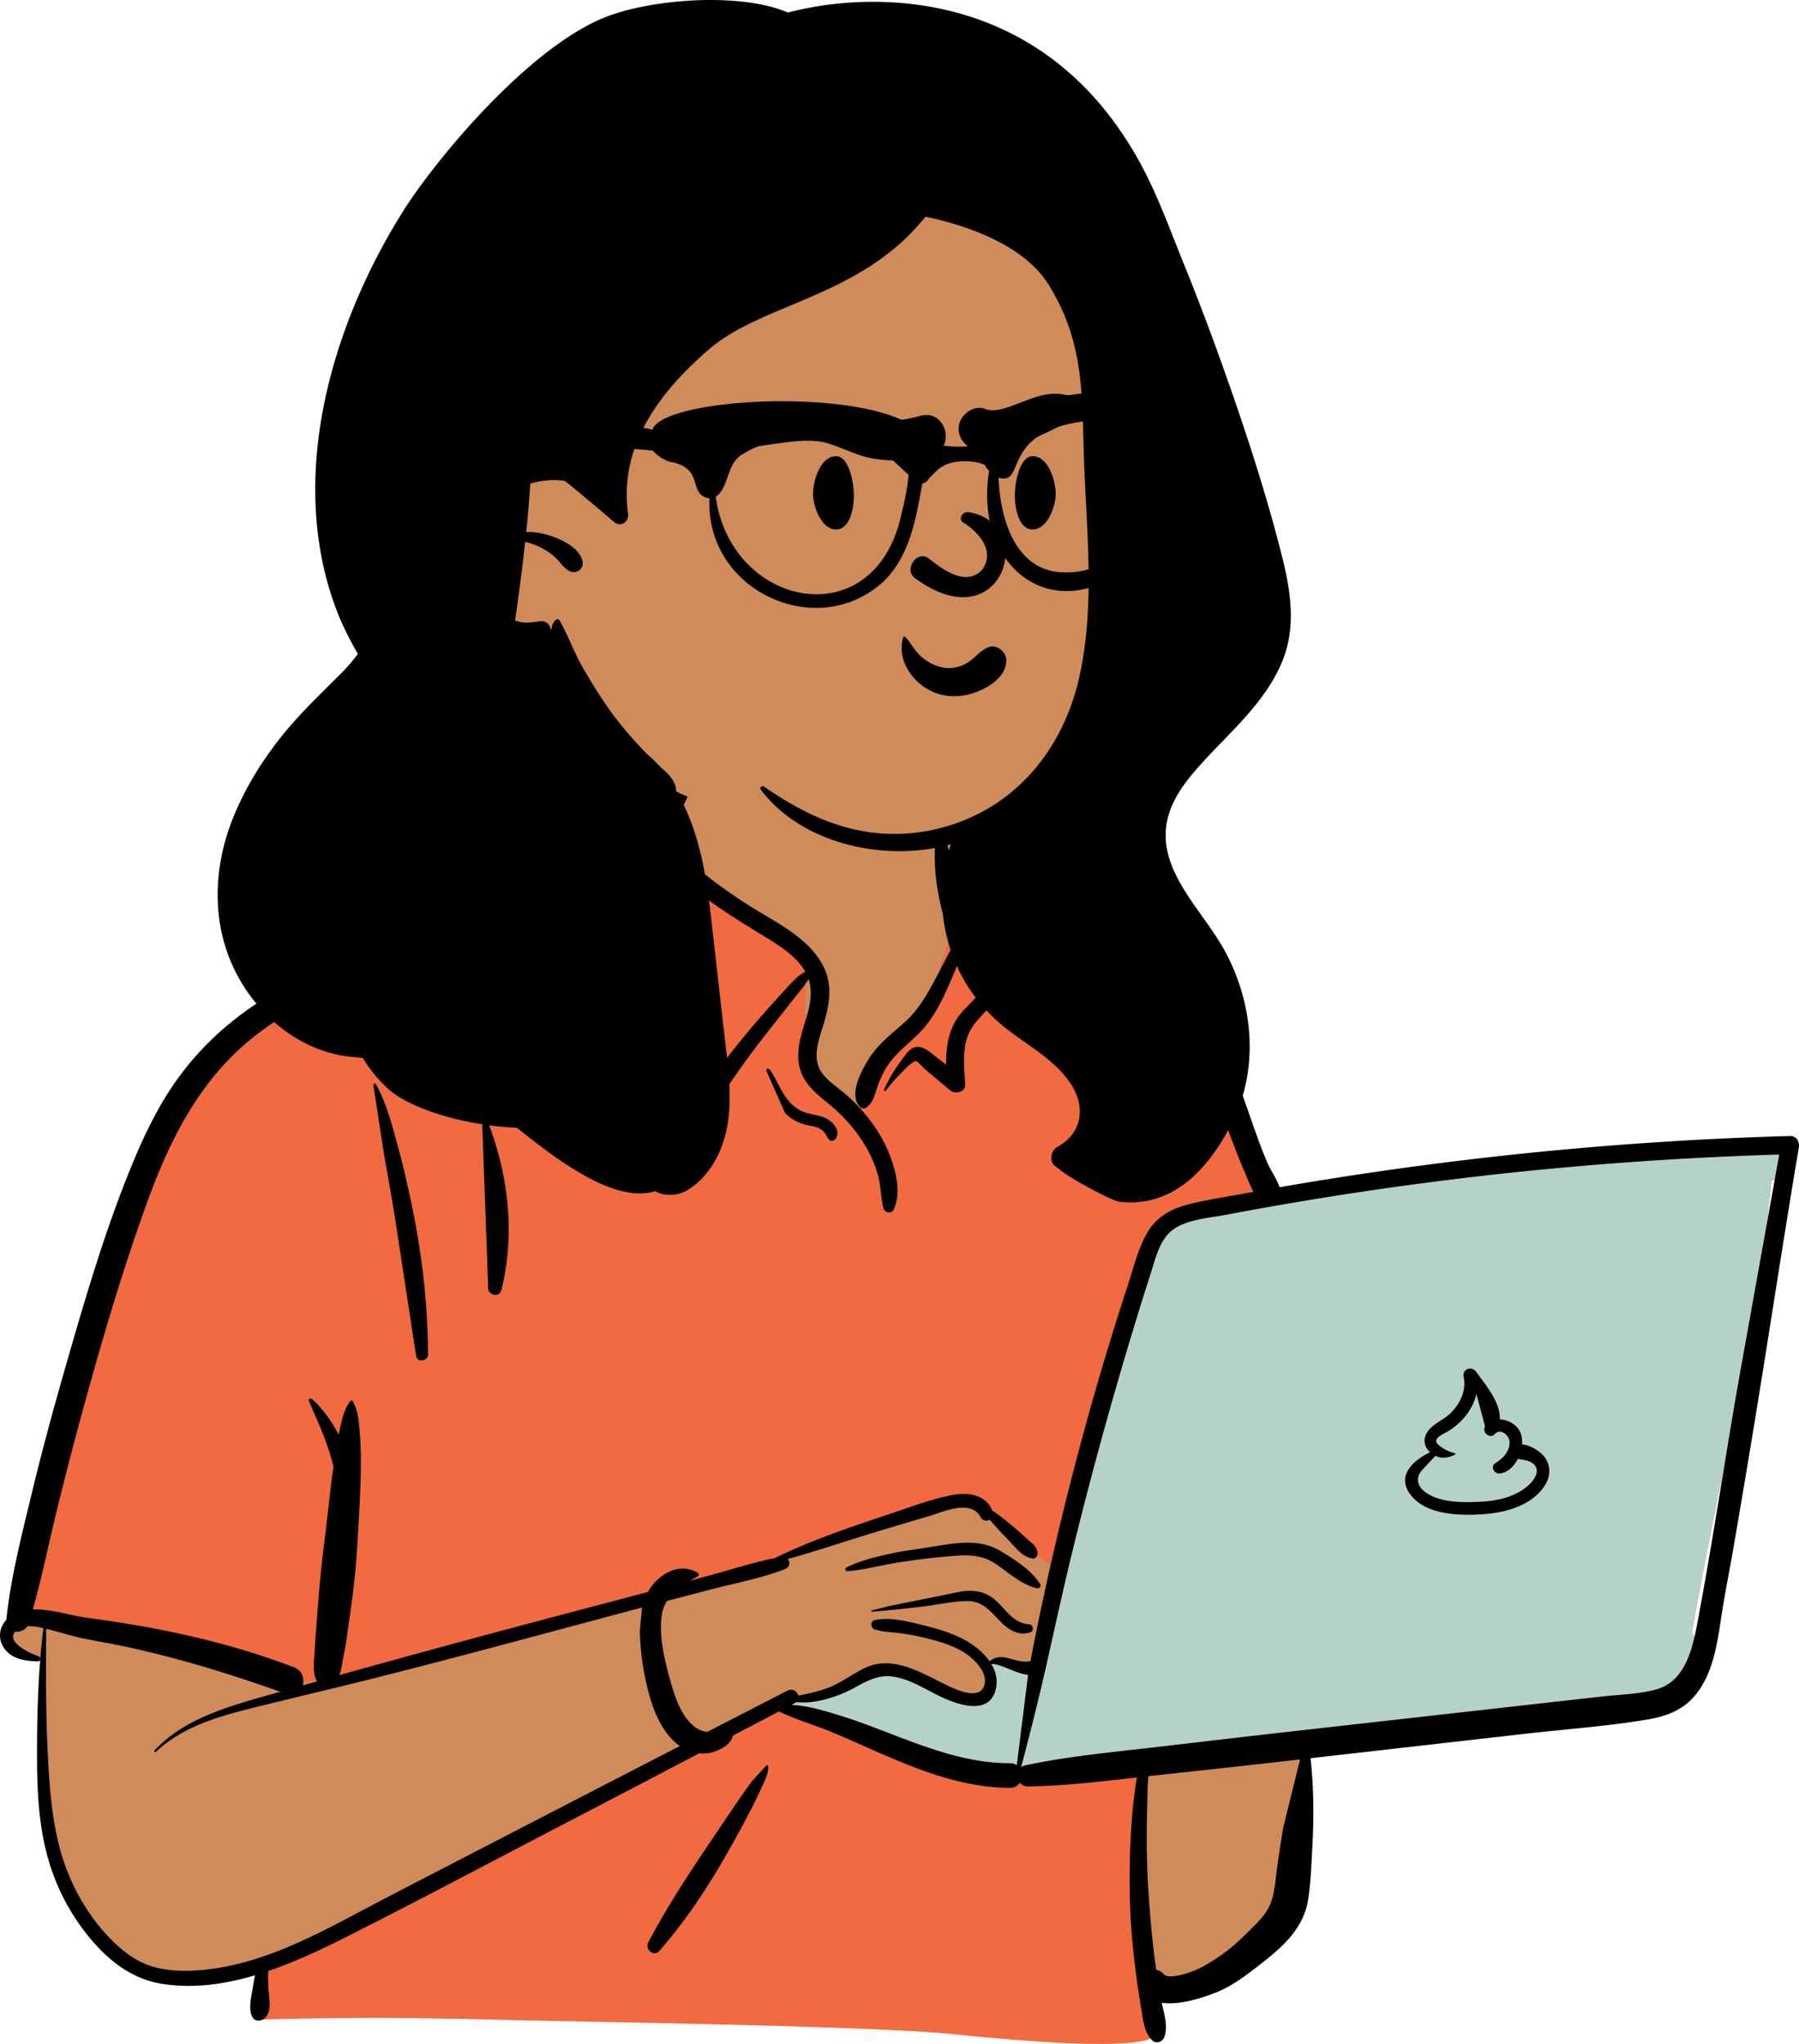 <svg xmlns="http://www.w3.org/2000/svg" width="451.418" height="512.799" viewBox="0 0 451.418 512.799"><g fill="none" fill-rule="evenodd"><path fill="#D08B5B" d="m440.375 286.96-19.307 1.896c-30.823 2.355-61.634 7.273-92.22 10.225-.762-1.24-2.253-1.035-3.158-.174-3.052-.267-6.473-2.6-9.237-.173-.09-.013-.18-.028-.27-.036-4.923-9.45-8.326-19.528-11.628-29.62-2.108-6.204-4.944-12.21-10.185-16.376-8.944-6.21-29.436-18.8-39.938-18.27-.174-1.881-1.05-3.82-2.49-5.072 3.172-5.408-9.511-8.937-10.406-8.31.573-18.07-7.926-33.762-26.666-37.36-16.789-3.5-40.668-4.087-49.698 13.46-.992-.112-11.138-.165-12.12-.055-1.526-1.933-18.288 16.387-11.418 22.764-61.418 27.172-96.341 23.93-113.34 100.318-2.3 7.176-2.466 15.029-4.893 22.045-8.634 20.162-15.637 41.632-17.38 63.57-4.21 1.08-4.693 8.502.182 9.576 1.863.41 3.42.971 4.778 2.034-1.061 17.979 3.286 59.049 6.026 58.922 5.586 17.779 30.501 22.797 48.14 16.549-3.04 5.721 0 9.318 0 12.375 63.472 2.402 132.871 1.019 196.325 4.313 8.117-.116 16.654 1.993 24.66.78 4.883-1.171 4.89-8.849-.062-9.798l21.64-4.7c-.484-.183 8.92-6.439 16.027-18.128 6.615-13.076 2.113-28.86 5.11-43.084 23.412-1.915 47.21-2.734 70.366-6.7 3.157 9.448 16.824-1.85 21.168-6.395l-.016-.021c2.103-.576 3.789-2.546 3.845-4.88 1.474-2.106 1.784-5.076.37-7.112 6.48-37.398 16.36-75.582 19.93-113.33 1.263-.28 2.452-.834 3.46-1.687l-.082-.081c1.708-1.904 2.04-5.19-.807-6.808-2.296-1.307-4.214-.902-6.706-.656"/><path fill="#F16A41" d="m195.606 426.931 4.957 3.155 40.564 13.072 24.788 3.155 20.282-3.155v34.708l4.057 32.454c-1.803 3.305-18.93 3.305-51.38 0-20.687-2.107-96.291-3.13-113.504-3.58l-.976-.026a1026.52 1026.52 0 0 0-59.943 0v-12.17l56.338-27.947 50.479-28.397zm-28.742-232.618 3.725 2.782-8.134 13.365 39.623 32.053v25.603l12.544 11.865 7.17-11.865 10.104-13.438 7.18-21.782-2.445-14.35 4.917-.464c.024.981.02 1.97-.012 2.968.895-.627 13.578 2.902 10.406 8.31 1.44 1.252 2.316 3.19 2.49 5.071 10.502-.529 30.994 12.062 39.938 18.27 5.24 4.167 8.077 10.173 10.185 16.378l.496 1.513.512 1.554.517 1.553c2.852 8.535 5.932 16.993 10.102 24.999.091.008.18.023.27.036 2.765-2.427 6.186-.094 9.238.173.884-.841 2.327-1.055 3.103.09l.054.084-38.026 7.492-25.087 88.007-21.846-17.736-11.727 1.744-30.967 11.17-36.017 9.357-82.222 22.67H72.484l-60.928-14.714-5.491-1.813c1.813-21.753 8.772-43.038 17.336-63.036 2.427-7.016 2.594-14.869 4.892-22.045 17-76.388 51.923-73.146 113.341-100.318-6.87-6.377 9.892-24.697 11.418-22.764l.096-.008.208-.011.268-.01c2.396-.07 10.658-.016 11.548.084a26.12 26.12 0 0 1 1.692-2.837"/><path fill="#B5D2C8" d="m446.453 289.633-1.133 6.313a8.864 8.864 0 0 1-.82.224 377.16 377.16 0 0 1-1.247 11.301l-7.022 39.143c-1.211 6.925-2.361 13.865-3.503 20.807l-1.512 7.457-.937 4.634c-2.022 10.037-3.986 20.04-5.71 29.989.26.375.462.78.609 1.208l-.133.56-.092.374-.095.37c-1.36 5.229-3.726 10.3-9.304 11.838-4.207 1.16-8.823 1.265-13.167 1.723l-.481.052-76.016 8.55a5990.547 5990.547 0 0 0-27.545 3.172l-7.958.933c-11.092 1.285-22.248 2.296-33.176 4.62a2.448 2.448 0 0 0-1.006.458c2.201-8.331 4.308-16.652 6.217-25.067 2.149-9.472 4.188-18.962 6.487-28.4 4.63-19.012 9.821-37.9 15.504-56.625a889.6 889.6 0 0 1 3.659-11.766l.875-2.735.673-2.18c1.042-3.324 2.331-6.74 5.387-8.573 3.575-2.146 8.452-2.501 12.507-3.243l2.746-.516a882.578 882.578 0 0 1 71.802-10.37 893.75 893.75 0 0 1 62.31-4.186zM257.78 420.144l.194.017-2.84 22.7c-.453-.318-1.03-.513-1.733-.51-9.314.027-18.242-2.95-26.877-6.223l-1.315-.501-3.667-1.41c-3.726-1.428-7.473-2.824-11.29-3.983l-1.543-.465-.784-.232c-2.89-.843-5.93-1.61-8.935-1.801l-.41-.023.876-.459a2.04 2.04 0 0 0 .34-.223c1.654.122 3.312.089 5.057-.226a31.511 31.511 0 0 0 9.404-3.322l1.309-.71.535-.284.354-.184.352-.178c2.517-1.254 4.924-2.04 8.102-1.372 3.607.76 6.769 2.704 10.02 4.347l.578.288.388.187.395.186.4.183c4.398 1.98 11.397 4.115 13.083-1.865.678-2.402.147-4.652-1.028-6.624 2.19-.19 6.103 2.393 9.035 2.687m109.466-74.792.053.273c.622 3.348-.937 6.55-3.297 8.885-1.936 1.915-5.362 2.98-6.332 5.734-.553 1.567.035 3.053 1.17 4.09l-.261.129-.256.13-.25.132-.243.133-.237.134c-3.855 2.215-6.995 5.817-3.518 10.168 3.945 4.936 12.187 5.096 17.994 4.71l.391-.027c5.631-.422 12.301-2.314 15.354-7.514 1.4-2.385 1.247-5.27-.705-7.311-1.178-1.232-3.279-2.497-5.205-2.646.084-1.086-.045-2.134-.427-3.019-.826-1.912-3.023-3.2-5.142-3.247.171-4.06-3.08-8.07-5.476-11.316l-.244-.333-.238-.328c-1.098-1.528-3.45-.672-3.13 1.223m3.213 4.323 2.182 8.174-.037.067c-.769 1.46 1.246 3.117 2.441 1.89l.12-.13c1.419-1.464 3.596.505 3.623 2.064.038 2.195-1.39 3.892-3.092 5.013l-.12.077-.313.195c-1.397.923-.34 2.854 1.196 2.619 1.9-.291 3.457-1.798 4.417-3.68 1.026.294 2.193.258 3.274.863 2.722 1.522 1.156 4.186-.616 5.796l-.072.065-.145.125c-3.252 2.774-7.68 3.738-11.854 3.944l-.24.011c-4.217.18-9.71.241-13.324-2.239-2.25-1.543-2.9-3.732-.997-5.805a150.434 150.434 0 0 1 3.281-3.496c1.675.8 3.17.475 4.882-.281.22-.097.098-.433-.117-.433-.944-.001-4.41-1.755-4.58-2.876-.155-1.037 1.762-1.911 2.695-2.412l.135-.074.117-.068a17.188 17.188 0 0 0 2.733-2.052c2.13-1.96 3.677-4.42 4.352-7.112z"/><path fill="#000" d="M166.342 193.075c1.913-4.807 8.377-2.938 7.656 2.111-.431 3.025-2.087 6.22-3.575 8.87-1.212 2.158-2.593 4.264-4.467 5.88a183.25 183.25 0 0 0 10.347 8.958 127.131 127.131 0 0 0 12.156 8.6c3.692 2.309 7.55 4.353 11.03 6.987 3.236 2.448 6.183 5.392 7.683 9.236 1.598 4.093.904 8.32-.273 12.41l-.135.462c-1.202 4.052-3.283 8.937-.397 12.755 1.468 1.944 3.604 3.32 5.448 4.874a42.328 42.328 0 0 1 4.587 4.496c3.076 3.517 5.578 7.474 7.157 11.883l.141.4c1.354 3.904 2.343 8.686.514 12.518-.525 1.098-2.217.741-2.51-.328-.665-2.424-.63-4.961-1.187-7.419-.58-2.555-1.544-4.981-2.804-7.277-2.437-4.44-5.738-8.233-9.638-11.44l-1.167-.949c-3.043-2.497-5.838-5.146-6.456-9.278-.66-4.422 1.111-8.633 2.25-12.818.794-2.917 1.053-5.712.195-8.348-1.048 1.711-2.477 3.335-3.608 4.783-2.252 2.885-4.526 5.753-6.793 8.626-2.325 2.946-4.593 5.938-6.752 9.009a512.58 512.58 0 0 0-2.874 4.137c-.716 1.04-1.714 2.078-2.495 3.139.19.567.175 1.22-.169 1.684-4.14 5.594-10.029-6.077-11.565-9.026-3.128-6.006-5.456-12.386-8.594-18.39-3.252-6.223-6.955-12.282-11.082-17.964-2.496-3.437-5.294-6.665-7.578-10.211-5.38 4.879-12.46 8.15-18.962 11.115-7.145 3.259-14.568 5.92-21.893 8.747l-2.164.84c-12.622 4.927-25.552 10.34-36.043 19.09-12.328 10.283-19.622 24.615-25.051 39.456-6.25 17.086-11.422 34.633-16.242 52.168a944.048 944.048 0 0 0-7.008 27.027c-1.938 7.965-3.546 16.01-5.79 23.894 4.552-.16 9.744 1.602 13.63 2.11 17.712 2.32 35.186 6.015 51.909 12.415 2.065.79 2.663 2.853 2.213 4.525 1.191-.336 2.381-.677 3.573-1.011-1.305-2-.683-5.575-.58-7.792l.006-.152c.106-2.954.426-5.911.634-8.86.396-5.62.91-11.2 1.596-16.787l.174-1.398c.777-6.08 1.35-12.195 2.197-18.264l.1-.695a82.454 82.454 0 0 0-1.375-4.613c-1.322-4.068-3.189-7.898-4.824-11.838-.193-.463.468-.73.776-.452 2.77 2.492 4.97 5.654 6.738 8.96.031-.155.058-.312.09-.468l.202-.992c.497-2.422 1.102-4.97 2.587-6.934.159-.208.471-.252.621 0 1.422 2.406 1.58 5.453 1.8 8.19.247 3.097.278 6.233.234 9.338-.085 6.068-.513 12.154-.854 18.212-.334 5.954-.99 11.832-1.836 17.727l-.161 1.106c-.414 2.806-.752 5.647-1.298 8.433l-.154.759c-.291 1.382-.47 3.33-1.051 4.95a4135.698 4135.698 0 0 1 44.88-12.238c10.832-2.89 21.675-5.739 32.514-8.605a12.137 12.137 0 0 1 2.173-2.854c2.928-2.836 6.808-4.101 10.368-1.918.289.178.313.631 0 .803-.682.373-1.366.755-2.037 1.154l6.509-1.763c4.864-1.319 9.787-2.966 14.765-3.885 9.171-4.526 19.034-7.802 28.695-11.04l1.138-.385c4.946-1.687 10.063-3.575 15.173-4.51 3.741-.684 8.133.142 9.637 3.975 1.905 1.255 3.697 2.73 5.426 4.181 1.25 1.049 2.45 2.164 3.668 3.249l.225.197c.996.865 1.785 1.444 2.03 2.82.126.71-.326 1.672-1.202 1.578-2.682-.288-4.863-3.397-6.682-5.254-1.406-1.435-2.822-2.919-4.105-4.496-.748.407-1.773.334-2.249-.567-2.468-4.674-9.229-1.435-12.97-.327l-5.358 1.586c-2.68.795-5.358 1.593-8.031 2.405-7.349 2.232-14.661 4.73-22.076 6.779.663.73.572 2.026-.688 2.52-5.804 2.278-12.172 3.455-18.202 5.018-3.807.988-7.612 1.981-11.415 2.98a9.333 9.333 0 0 0-1.32 3.644c-.725 5.116.675 11.02 2.039 15.968l.205.738c1.12 3.978 2.77 8.855 6.202 11.367a6.086 6.086 0 0 0 2.98 1.136c6.719-3.459 13.437-6.917 20.16-10.369 1.245-.64 2.395.227 2.675 1.256a43.804 43.804 0 0 0 6.889-1.733c3.619-1.23 6.445-3.574 9.838-5.195 6.565-3.136 13.269.716 19.147 3.645l1.354.666c2.636 1.28 8.12 3.736 9.385.238 1.223-3.384-2.644-7.001-5.142-8.524-2.978-1.816-6.444-2.788-9.81-3.598a61.588 61.588 0 0 0-5.822-1.115c-2.22-.312-4.511-.265-6.648-.985-1.062-.357-1.225-2.044 0-2.322 3.289-.749 7.215.068 10.647.902l1.794.442c3.459.85 6.95 1.914 10.1 3.607 2.29 1.232 4.708 3.102 6.288 5.392 1.371-1.274 3.078-1.23 4.856-.758l.965.268c1.594.442 2.885.746 4.436.44.207-1.129.418-2.257.642-3.386a807.996 807.996 0 0 1 7.308-33.14A781.327 781.327 0 0 1 282.5 323.96l.604-1.856c1.388-4.245 2.505-8.871 4.742-12.771 2.116-3.688 5.506-5.813 9.534-6.938 4.571-1.276 9.375-1.944 14.038-2.807 1.04-.192 2.083-.374 3.124-.563-.88-1.589-1.537-3.392-2.128-4.776l-.104-.24c-1.271-2.898-2.413-5.848-3.515-8.813l-.825-2.23c-1.99-5.369-4.045-10.65-6.843-15.67-2.946-5.285-6.854-9.606-11.726-13.182-9.933-7.29-21.905-11.01-31.538-18.802-.395-.32.11-.865.512-.663 6.505 3.269 13.527 5.491 20.293 8.153l1.335.526c5.347 2.12 10.778 4.428 15.407 7.861 5.16 3.828 9.225 8.581 12.28 14.234 3.01 5.572 4.937 11.81 7.06 17.761l.569 1.586c.857 2.378 1.742 4.749 2.756 7.063.805 1.837 2.307 3.935 2.99 6.034 1.868-.325 3.736-.65 5.606-.962a898.497 898.497 0 0 1 122.506-11.9c1.606-.045 2.437 1.488 2.2 2.889-3.94 23.295-7.44 46.67-11.28 69.983a4279.084 4279.084 0 0 1-5.137 30.504c-.887 5.148-1.912 10.277-2.752 15.433-.677 4.164-1.17 8.36-2.333 12.428-1.044 3.647-2.646 7.164-5.277 9.946-2.835 3-6.794 4.451-10.778 5.138-10.114 1.74-20.488 2.451-30.685 3.61l-54.286 6.178c.794 7.21.853 14.31.489 21.605l-.207 3.983c-.17 3.203-.373 6.411-.833 9.582-.577 3.977-2.396 7.344-5.075 10.315-2.46 2.728-5.45 5.055-8.357 7.286-3.018 2.316-6.136 4.55-9.685 5.983l-.46.183c-3.113 1.215-8.953 3.098-13.208 2.41.556 2.787 1.633 5.783.678 8.54-.442 1.282-2.117 1.92-3.142.83-2.033-2.159-2.191-5.011-2.673-7.828-.5-2.932-.932-5.874-1.316-8.823-.742-5.703-1.319-11.457-1.495-17.208-.181-5.906-.111-11.82.207-17.72.163-3.029.366-6.056.75-9.066.165-1.284.332-2.569.524-3.85.07-.466.147-.931.23-1.395l-4.872.55c-7.471.834-14.946 1.587-22.47 1.704a2.424 2.424 0 0 1-2.024-.983c-.478.778-1.309 1.334-2.499 1.33-10.507-.04-20.292-3.476-29.849-7.525-4.817-2.042-9.56-4.253-14.384-6.277-4.503-1.89-9.317-3.238-13.71-5.366l-11.548 6.057a5 5 0 0 1-.309.815c-.751 1.535-2.234 2.368-3.748 2.995a9.023 9.023 0 0 1-4.424.638 17240 17240 0 0 1-26.282 13.75l-8.767 4.57c-17.467 9.095-34.866 18.34-52.443 27.222l-1.294.652c-6.072 3.045-12.591 6.13-19.329 8.434-.12 1.705-.044 3.364.099 5.17l.034.393c.201 2.133.632 4.806-1.08 6.325-.89.79-2.48.793-3.085-.398-1.098-2.16-.112-5.564.236-7.91.123-.835.274-1.693.497-2.525-7.725 2.3-15.683 3.415-23.543 2.124-7.653-1.256-13.58-6.078-18.358-11.976a54.5 54.5 0 0 1-10.55-21.251c-2.188-8.848-2.33-17.984-2.28-27.047.055-9.65.412-19.348 1.586-28.933-1.286-.302-2.712-.564-4.011-.473-.644 1.03-1.893 1.463-3.02 1.33-2.454 2.705 3.769 5.47 5.757 6.163.69.24.617 1.362-.18 1.328l-.501-.024c-3.073-.163-6.247-.688-8.054-3.544-1.448-2.288-1.013-5 .713-6.867 1.14-10.778 3.865-21.274 6.4-31.788 2.49-10.32 5.258-20.574 8.191-30.775l1.315-4.567c4.62-15.996 9.447-32.122 15.819-47.482 3.181-7.67 6.846-15.2 11.814-21.887 4.631-6.234 10.099-11.569 16.384-16.125 11.716-8.495 25.463-13.628 38.97-18.518l.605-.219c7-2.532 13.983-5.094 20.903-7.838 6.12-2.426 11.983-5.503 18.075-7.966-.198-.359-.39-.722-.573-1.09l-.113.095a.98.98 0 0 1-.06.044c-.612.425-1.514.216-2.018-.26-1.426-1.345-.943-2.838.008-4.233l.124-.178c1.164-1.63 2.202-3.354 3.276-5.043l.672-1.057c1.803-2.822 3.698-5.664 6.101-7.996a13.112 13.112 0 0 1 3.624-2.492c-.11-.234.857-.711 1.132-.471 4.09-1.497 8.798-1.184 13.258-.77m160.732 245.636-5.688.647c-6.258.712-12.518 1.4-18.779 2.082l-13.598 1.478c-.035.776-.13 1.534-.146 2.12a975.93 975.93 0 0 0-.218 9.058 209.77 209.77 0 0 0 .41 18.152c.387 5.853.895 11.708 1.686 17.521l.161 1.163.094.61c.645.063 1.279.37 1.806 1 1.15 1.373 5.315.038 6.941-.541 2.675-.952 5.194-2.56 7.519-4.173 2.27-1.575 4.313-3.411 6.277-5.346l1.607-1.59c1.599-1.588 3.2-3.28 4.179-5.279 1.328-2.71 1.5-6.036 1.89-8.988.479-3.63 1.05-7.26 1.653-10.872m-160.912-55.15-.59.156c-21.431 5.695-42.83 11.558-64.328 17.002-10.639 2.695-21.327 5.193-31.979 7.836l-1.724.431c-8.403 2.124-16.907 4.68-23.342 10.776-.237.224-.582-.12-.359-.359 6.935-7.383 16.799-10.509 26.269-13.218 1.75-.501 3.503-.99 5.254-1.488-12.88-4.592-25.962-8.587-39.346-11.436-3.447-.734-6.934-1.273-10.377-2.01-2.402-.513-4.748-1.256-7.124-1.872l-1.87-.47-.024 5.908c-.031 8.368-.016 16.73.41 25.096l.081 1.55c.498 9.312 1.276 18.816 4.58 27.596 2.685 7.134 6.964 13.855 12.56 19.052 2.832 2.63 5.877 4.676 9.64 5.687 3.494.938 7.155 1.048 10.748.798 17.23-1.203 32.567-10.563 47.534-18.313a41736.568 41736.568 0 0 1 73.47-37.975 12.02 12.02 0 0 1-1.854-1.561c-3.286-3.394-5.019-8.04-6.158-12.54-1.211-4.79-1.936-9.924-2.02-14.869m31.73 33.864a.32.32 0 0 1 .477.273c.076 1.872-.959 3.718-1.732 5.404l-.081.18a114.162 114.162 0 0 1-3.03 6.178 305.232 305.232 0 0 1-6.639 12.015c-4.635 7.952-9.785 15.569-15.874 22.492-1.375 1.564-3.636-.441-2.754-2.125 4.255-8.118 9.215-15.783 14.32-23.381 2.556-3.805 5.11-7.613 7.692-11.4a209.938 209.938 0 0 1 3.287-4.705l.676-.928m257.835-157.293a894.597 894.597 0 0 0-64.391 4.25 882.578 882.578 0 0 0-71.802 10.371l-2.464.464c-4.11.778-9.13 1.1-12.79 3.295-3.857 2.315-4.9 7.152-6.183 11.142a890.687 890.687 0 0 0-4.41 14.112c-5.683 18.726-10.874 37.613-15.504 56.626-2.299 9.437-4.338 18.928-6.487 28.4-1.91 8.415-4.016 16.735-6.217 25.066a2.448 2.448 0 0 1 1.006-.457c10.928-2.325 22.084-3.336 33.176-4.62l1.073-.126c11.475-1.35 22.95-2.689 34.43-3.98l76.016-8.55c4.483-.503 9.286-.572 13.648-1.775 7.418-2.046 9.157-10.34 10.401-16.945l.038-.2c3.752-19.956 6.739-40.085 10.238-60.092m-178.257 73.547c-2.95-.195-6.99-2.898-9.23-2.704 1.176 1.972 1.707 4.222 1.03 6.625-1.886 6.685-10.412 3.226-14.519 1.184-3.367-1.676-6.618-3.726-10.346-4.51-4.223-.888-7.084.791-10.652 2.727a31.511 31.511 0 0 1-9.404 3.322c-1.745.315-3.403.348-5.057.226a2.04 2.04 0 0 1-.34.223l-.876.46c3.958.181 7.99 1.402 11.672 2.52 3.817 1.159 7.564 2.556 11.29 3.984l3.667 1.409c9.043 3.463 18.405 6.752 28.192 6.724.704-.002 1.28.192 1.734.51m-13.673-43.648c2.916-.357 5.607.026 7.937 1.924 2.81 2.289 4.697 6.085 8.736 6.334 1.178.073 1.452 1.729.281 2.075-3.007.89-5.44-.737-7.49-2.849l-1.377-1.439c-2.024-2.096-3.89-3.717-7.326-3.592-3.678.135-7.363.985-11.018 1.417-4.14.49-8.28.907-12.433 1.267-.193.017-.226-.287-.045-.332l4.652-1.158m15.269-15.568.48-.048c4.235-.411 8.107-.427 11.888 1.85l.725.44c3.41 2.072 7.12 4.513 9.252 7.868.348.55-.228 1.195-.812 1.056-4.097-.984-7.092-3.99-10.538-6.24-3.867-2.526-7.862-2.11-12.27-1.717-4.27.38-8.537.902-12.764 1.614-3.972.668-7.957 1.723-11.969 2.059l.001-.008c-.458-.001-.72-.69-.252-.923 4.071-2.033 8.787-2.996 13.216-3.925m141.658-43.876c-.41-1.957 1.999-2.865 3.115-1.312l.237.327c2.41 3.304 5.897 7.449 5.72 11.65 2.12.046 4.316 1.334 5.142 3.246.382.885.511 1.934.427 3.02 1.926.149 4.027 1.414 5.205 2.645 1.952 2.041 2.106 4.926.705 7.312-3.053 5.2-9.723 7.09-15.354 7.513l-.2.015c-5.816.402-14.197.293-18.184-4.697-3.847-4.814.404-8.711 4.764-10.827-1.135-1.037-1.723-2.523-1.17-4.09.97-2.754 4.396-3.819 6.332-5.733 2.36-2.335 3.92-5.538 3.297-8.886m3.16 4.05c-.64 2.788-2.216 5.337-4.411 7.358-.84.772-1.757 1.46-2.733 2.05l-.117.069c-.865.486-2.993 1.396-2.83 2.487.17 1.12 3.636 2.874 4.58 2.875.215 0 .337.336.118.433-1.713.757-3.208 1.08-4.883.282a150.43 150.43 0 0 0-3.281 3.495c-1.903 2.073-1.252 4.262.997 5.805 3.614 2.48 9.107 2.42 13.323 2.24 4.244-.182 8.78-1.128 12.095-3.955l.145-.126c1.801-1.603 3.447-4.318.688-5.861-1.08-.605-2.248-.569-3.274-.863-.96 1.882-2.517 3.39-4.417 3.68-1.536.235-2.593-1.695-1.196-2.619l.313-.195c1.755-1.12 3.251-2.844 3.212-5.09-.027-1.559-2.204-3.528-3.623-2.063l-.065.07c-1.186 1.338-3.277-.348-2.496-1.83l.037-.068M93.684 272.178c-.005-.335.466-.46.63-.17 2.755 4.846 4.195 10.788 5.663 16.128 1.537 5.593 2.777 11.244 3.892 16.936 2.258 11.526 3.46 22.986 3.542 34.733.011 1.678-2.72 2.124-2.988.405-1.774-11.427-3.474-22.865-5.262-34.29-.9-5.745-1.947-11.469-2.949-17.197m24.744-8.103c-.203-.669.77-.892 1.018-.28 5.529 13.57 7.4 28.951 3.852 43.27-.544 2.19-3.751 1.24-3.341-.922m69.78-54.127c-.028-.5.621-.58.866-.235 2.62 3.691 3.706 8.634 8.302 10.542 2.295.952 4.877.787 6.904 2.395 1.355 1.076 2.395 2.775 1.377 4.404-.328.527-1.246.79-1.692.218-.65-.833-.993-1.831-1.876-2.456-1.246-.881-2.925-.936-4.353-1.35-1.847-.535-3.475-1.472-4.808-2.865m39.043-72.219c.27-.137.529-.05.701.184.247.333.217.657-.085.885.403.824.88 2.89.947 3.19.276 1.219.57 2.43.877 3.641.619 2.442 1.162 4.903 1.781 7.345a95.818 95.818 0 0 0 2.311 7.676c.057.163.118.33.183.5l.1.255.024-.039c.177-.28.546-.084.502.212-.04.27-.095.537-.141.807l.091.242c.57 1.534.96 3.15-.085 4.503-.391.506-.822.806-1.358.895-.86 2.835-1.94 5.618-3.094 8.29l-.339.78c-1.699 3.899-3.511 7.747-6.217 11.066-2.954 3.624-7.017 6.099-9.59 10.07-1.197 1.847-2.03 3.79-2.706 5.875l-.254.792c-.48 1.476-1.034 2.906-2.418 3.771-.441.276-1.103.188-1.459-.188-2.838-3.002.133-8.609 1.844-11.516 2.38-4.042 5.822-6.628 9.27-9.678 3.716-3.287 6.086-7.685 8.379-12.017 1.404-2.654 2.76-5.365 4.187-8.03-1.491-1.319-1.969-3.937-2.474-5.757l-.046-.164c-.835-2.914-1.498-5.904-1.918-8.908a49.084 49.084 0 0 1-.465-8.638l.031-.74m6.965 8.44c-.33-.451.216-.963.668-.868 2.749.568 5.436 2.232 7.903 3.577l.263.143c1.97 1.062 3.95 2.363 4.984 4.426 1.125 2.242 1.032 4.825.879 7.262l-.015.228c-.188 2.922-.218 5.958-.836 8.828-.317 1.468-1.647 1.882-2.784 1.535-1.353 4.273-5.153 7.42-7.93 10.792-3.54 4.299-2.874 10.102-2.503 15.279.15 2.096-2.458 2.692-3.8 1.573l-3.095-2.57a413.84 413.84 0 0 1-1.543-1.29c-.44-.37-.875-.743-1.307-1.12l-.645-.57c-.286-.256-1.549-1.667-1.918-1.725-.894-.142-3.018 2.214-3.745 2.953l-.092.093a37.976 37.976 0 0 0-3.756 4.316c-.212.282-.626.048-.475-.277 1.032-2.21 2.232-4.324 3.656-6.302l.288-.394c.948-1.277 2.22-3.533 3.893-3.91 2.043-.46 4.083 1.588 5.57 2.726l.093.07c.708.531 1.407 1.071 2.104 1.615-.073-3.854.414-7.749 2.404-11.07 1.403-2.343 3.505-4.078 5.304-6.09 2.002-2.242 3.048-4.997 4.86-7.332.234-.3.556-.462.904-.513.07-1.877.346-3.772.56-5.629l.062-.556c.216-2.017.726-4.48-.262-6.37-.932-1.784-3.073-3.043-4.657-4.254l-1.295-1.004m-92.938-24.9c-.827.479-1.6 1.074-2.302 1.818-2.21 2.344-3.789 5.26-5.325 8.066-.828 1.51-1.626 3.038-2.46 4.545a104.46 104.46 0 0 1-1.113 1.953c-.175.298-.693.891-.95 1.257.286.4.58.794.882 1.183.115.149 8.038 8.781 10.8 12.16 4.23 5.175 8.01 10.641 11.242 16.492 3.165 5.73 5.575 11.796 8.507 17.636 1.467 2.924 3.106 5.827 5.195 8.358.08.098.166.192.248.29.797-2.155 2.84-4.461 3.844-5.786l.093-.125c2.276-3.067 4.68-6.043 7.135-8.968a240.901 240.901 0 0 1 6.897-7.854l.886-.962c1.641-1.772 3.726-4.425 6.128-5.692a11.508 11.508 0 0 0-.898-1.36c-2.25-2.942-5.432-5.077-8.572-7.003l-2.036-1.238c-7.674-4.678-15.23-9.572-21.892-15.65-3.525-3.215-7.001-6.583-9.964-10.334l-1.048-1.326m7.509-9.776c-3.594.302-7.475.23-10.796 1.401 2.952 2.792 5.759 5.806 8.642 8.644.256-1.92.78-3.816 1.225-5.688"/><path fill="#D08B5B" d="M287.094 107.373c-1.705-28.037-10.783-59.825-37.5-73.59-58.899-23.691-136.34 35.968-140.44 96.915-1.429 20.863 10.13 43.66 31.25 49.46 4.696 6.235 11.798 10.043 18.807 13.348 83.486 43.41 137.415 8.122 127.883-86.133"/><path fill="#000" d="M306.113 89.932a649.295 649.295 0 0 0-9.346-24.448c-3.193-7.87-6.077-15.91-10.043-23.408C263.04-2.7 219.972-2.7 197.71 3.15c-11.545-4.985-33.17-3.579-45.191.92-19.462 7.283-43.186 35.932-51.297 48.803-17.909 28.42-29.085 66.245-17.19 99.085 1.556 4.292 3.538 8.267 5.771 12.098-1.406 1.91-3.025 3.72-4.818 5.497-5.329 5.284-10.657 10.394-15.26 16.353-4.575 5.923-8.367 12.22-11.19 19.164-5.324 13.095-5.58 27.923 1.458 40.419 6.122 10.872 16.97 18.968 29.19 19.74a51.62 51.62 0 0 0 1.886.231 35.392 35.392 0 0 0 5.847 7.28c6.904 6.58 23.36 9.957 32.746 10.173.482.388.967.775 1.453 1.158 5.744 4.53 11.77 9.101 18.364 12.324 4.466 2.186 10.321 4.012 14.98 2.434 2.115 1.415 5.582 1.118 7.678-.04 3.445-1.903 6.247-5.328 7.952-8.835 4.133-8.515 3.14-17.832 2.078-26.928-1.17-10.047-2.294-20.099-3.436-30.146-.895-7.857-1.83-15.844-4.215-23.412-1.232-3.922-2.847-7.69-4.933-11.233a1.85 1.85 0 0 0-.04-.874c-.685-2.227-2.097-3.395-3.77-4.909a26.456 26.456 0 0 1-.643-.595c-.837-.956-1.732-1.844-2.69-2.596a130.07 130.07 0 0 1-1.097-1.132c-3.027-3.178-5.887-6.518-8.428-10.097-2.465-3.47-4.691-7.094-6.81-10.786-2.154-3.755-3.58-7.897-5.73-11.625a.589.589 0 0 0-.912-.117c-.666.69-1.093 1.456-1.012 2.263l-.333.05c-.126-1.218-1.246-2.21-2.766-1.943-2.276.396-4.147.545-6.117-.212.347-2.304.666-4.611.98-6.924a465.968 465.968 0 0 0 1.57-12.792 18.47 18.47 0 0 1 3.292 1.136 15.882 15.882 0 0 1 4.233 2.758c1.223 1.127 2.069 2.646 3.562 3.43 1.718.898 3.791-.585 3.287-2.533-1.02-3.935-6.8-6.188-10.375-6.932a16.51 16.51 0 0 0-3.738-.338c.284-2.74.535-5.481.742-8.226.1-1.299.19-2.597.275-3.9a20.398 20.398 0 0 1 8.648-.698c.954.762 1.907 1.514 2.83 2.276a565.205 565.205 0 0 1 9.498 8.015c1.71 1.474 3.841.013 3.553-2.074-2.348-17.101 8.105-30.705 20.342-41.243 13.547-11.67 38.176-13.03 54.286-33.243 7.42 1.513 23.985 6.008 30.821 16.925 9.571 15.299 8.32 29.006 9.05 46.36.728 17.367 2.58 35.483-1.354 52.607-3.63 15.79-13.457 29.28-28.704 35.483-.377.153-.76.302-1.142.446-7.884 2.98-16.488 3.823-24.781 2.254-9.18-1.74-16.844-5.95-24.48-11.129-.441-.293-1.084.311-.752.753 10.066 13.37 29.837 17.836 45.52 14.307a51.597 51.597 0 0 0 2.186-.546c-3.508 10.11-2.802 21.208 1.767 31.052 2.748 5.923 6.94 11.048 12.045 15.092 5.626 4.453 12.606 8.05 16.51 14.302 3.576 5.729 2.514 12.166-3.607 15.474-1.543.838-2.136 3.547-.607 4.737.585.451 1.17.911 1.767 1.362 3.428 2.592 12.84 7.46 14.366 7.64 13.537 1.61 22.64-8.352 28.473-20.104 6.85-13.792 5.07-30.6-2.478-43.736-6.053-10.538-17.976-20.924-13.236-34.261 1.691-4.765 5.15-8.826 8.51-12.495 3.831-4.179 7.951-8.091 11.626-12.418 3.652-4.296 6.89-8.97 8.698-14.361 2.64-7.88 1.327-16.398-.657-24.264-4.25-16.885-9.769-33.545-15.647-49.92"/><path fill="#000" d="M245.125 173.572c-3.059 1.203-6.673 1.487-9.83.462-3.019-.98-5.76-3.16-7.419-5.904-1.477-2.443-2.094-5.342-1.221-8.232.042-.139.177-.227.308-.262.714.65 1.155 1.297 1.596 1.94.744 1.083 1.489 2.156 2.512 3.083 1.488 1.347 3.493 2.442 5.482 2.803a8.72 8.72 0 0 0 5.687-.891c1.06-.567 1.919-1.325 2.768-2.086.925-.829 1.835-1.67 3.109-2.138 1.02-.376 2.093-.059 2.917.569.885.674 1.522 1.73 1.486 2.834-.054 1.71-.803 3.136-1.889 4.313-1.468 1.592-3.544 2.738-5.506 3.51m-3.631-42.618c3.403 2.069 8.589 6.893 4.928 12.022-4.31 4.523-10.515-.663-13.573-3.008-2.835-1.817-6.02 2.857-3.39 4.98 22.095 16.36 31.062-13.453 13.756-16.427-1.905-.328-2.613 1.793-1.721 2.433m-35.798-28.667c4.639-.222 8.727 1.861 13.147 2.808 4.085.875 8.11.35 12.083-.764 6.448-1.807 9.113 8.065 2.753 9.988-4.631 1.401-9.508 1.499-14.26.777-4.222-.642-7.761-2.698-11.786-3.894-3.455-1.027-7.518-.6-11.167-.117l-1.416.19c-2.104.284-4.22.568-6.305.98-1.808.357-3.613 1.011-5.458 1.087-.21.01-.388-.263-.256-.445 2.144-2.943 6.276-5.266 9.563-6.815l.223-.105c4.057-1.891 8.362-3.475 12.879-3.69m-1.7 21.706v-.102c.006-2.874 1.68-9.437 5.818-9.437 2.584 0 4.154 4.466 4.425 9.07l.01.188c.12 2.863-.666 9.12-4.435 9.12-3.81 0-5.778-5.926-5.817-8.84m60.916 0v-.102c-.006-2.874-1.68-9.437-5.818-9.437-2.52 0-4.075 4.246-4.403 8.726l-.022.345c-.164 2.766.571 9.307 4.425 9.307 3.81 0 5.778-5.926 5.818-8.84m-.064-25.207.296.006c4.835.168 9.809 3.032 11.1 7.844.066.25-.242.418-.424.247-3.976-3.723-9.323-.166-13.304 1.699l-1.462.675c-5.132 2.388-10.97 5.196-16.668 3.416-2.706-.845-4.425-3.626-3.653-6.435.686-2.5 3.703-4.6 6.316-3.698l.118.043c2.123.812 4.733-.01 6.926-.822l1.8-.676c2.897-1.1 5.806-2.329 8.955-2.3"/><path fill="#000" d="M279.497 138.595c-3.035 4.077-8.66 5.375-13.85 4.927-11.19-1.078-14.713-13.79-15.08-23.67 7.505 2.112-.635-12.841 25.019-14.485 9.043-.754 6.55 4.708 10.546 8.7-.082 8.375-1.476 17.476-6.635 24.528m-53.305-9.625c-6.608 30.945-42.79 23.585-46.59-4.31 3.51-2.478 2.585-8.595 6.945-10.811 6.91-4.416 15.549-4.227 23.396-4.123 10.03.689 12.889 4.844 18.041 9.378-.248 3.028-.963 6.617-1.792 9.866m67.638-28.728c-.371-.062-.743-.12-1.114-.175a3.343 3.343 0 0 0-1.026-.367 17.54 17.54 0 0 0-2.697-.468c-12.86-2.894-42.609 1.216-43.837 12.19-4.095 1.368-7.638.143-12.385.265-3.612-15.102-66.072-12.97-69.076-3.866-.012-.003-.023-.005-.035-.01-2.886-.892-7.141-.677-10.445-.819-7.054-.147-14.116.481-21.017 1.97-12.924 2.053-30.563 4.458-21.574 20.599l.005.008.002-.001c1.549 1.588 4.178.31 4.275-1.84-3.022-7.647 3.804-8.565 9.055-10.763 13.068-4.695 26.372-5.346 39.886-3.893 1.017 1.197 2.56 2.24 4.19 2.787 9.037 1.5 4.275 8.204 9.986 9.179-1.049 23.368 27.319 36.123 43.756 20.762 6.562-6.417 8.127-15.923 9.648-24.491.805-.181 1.316-.62 1.615-1.203 1.935-1.932 3.15-3.716 6.977-4.247 3.826-.53 6.771.534 7.17.86.1.203.208.405.333.608.175.303.413.544.683.734-3.778 23.27 14.285 37.985 32.52 25.916 7.923-7.454 9.598-18.866 9.929-29.052 1.074-.648 1.754-1.904 1.382-3.484-.513-2.177.689-4.062 2.603-5.008 2.486-1.23 2.046-5.719-.81-6.191"/></g></svg>